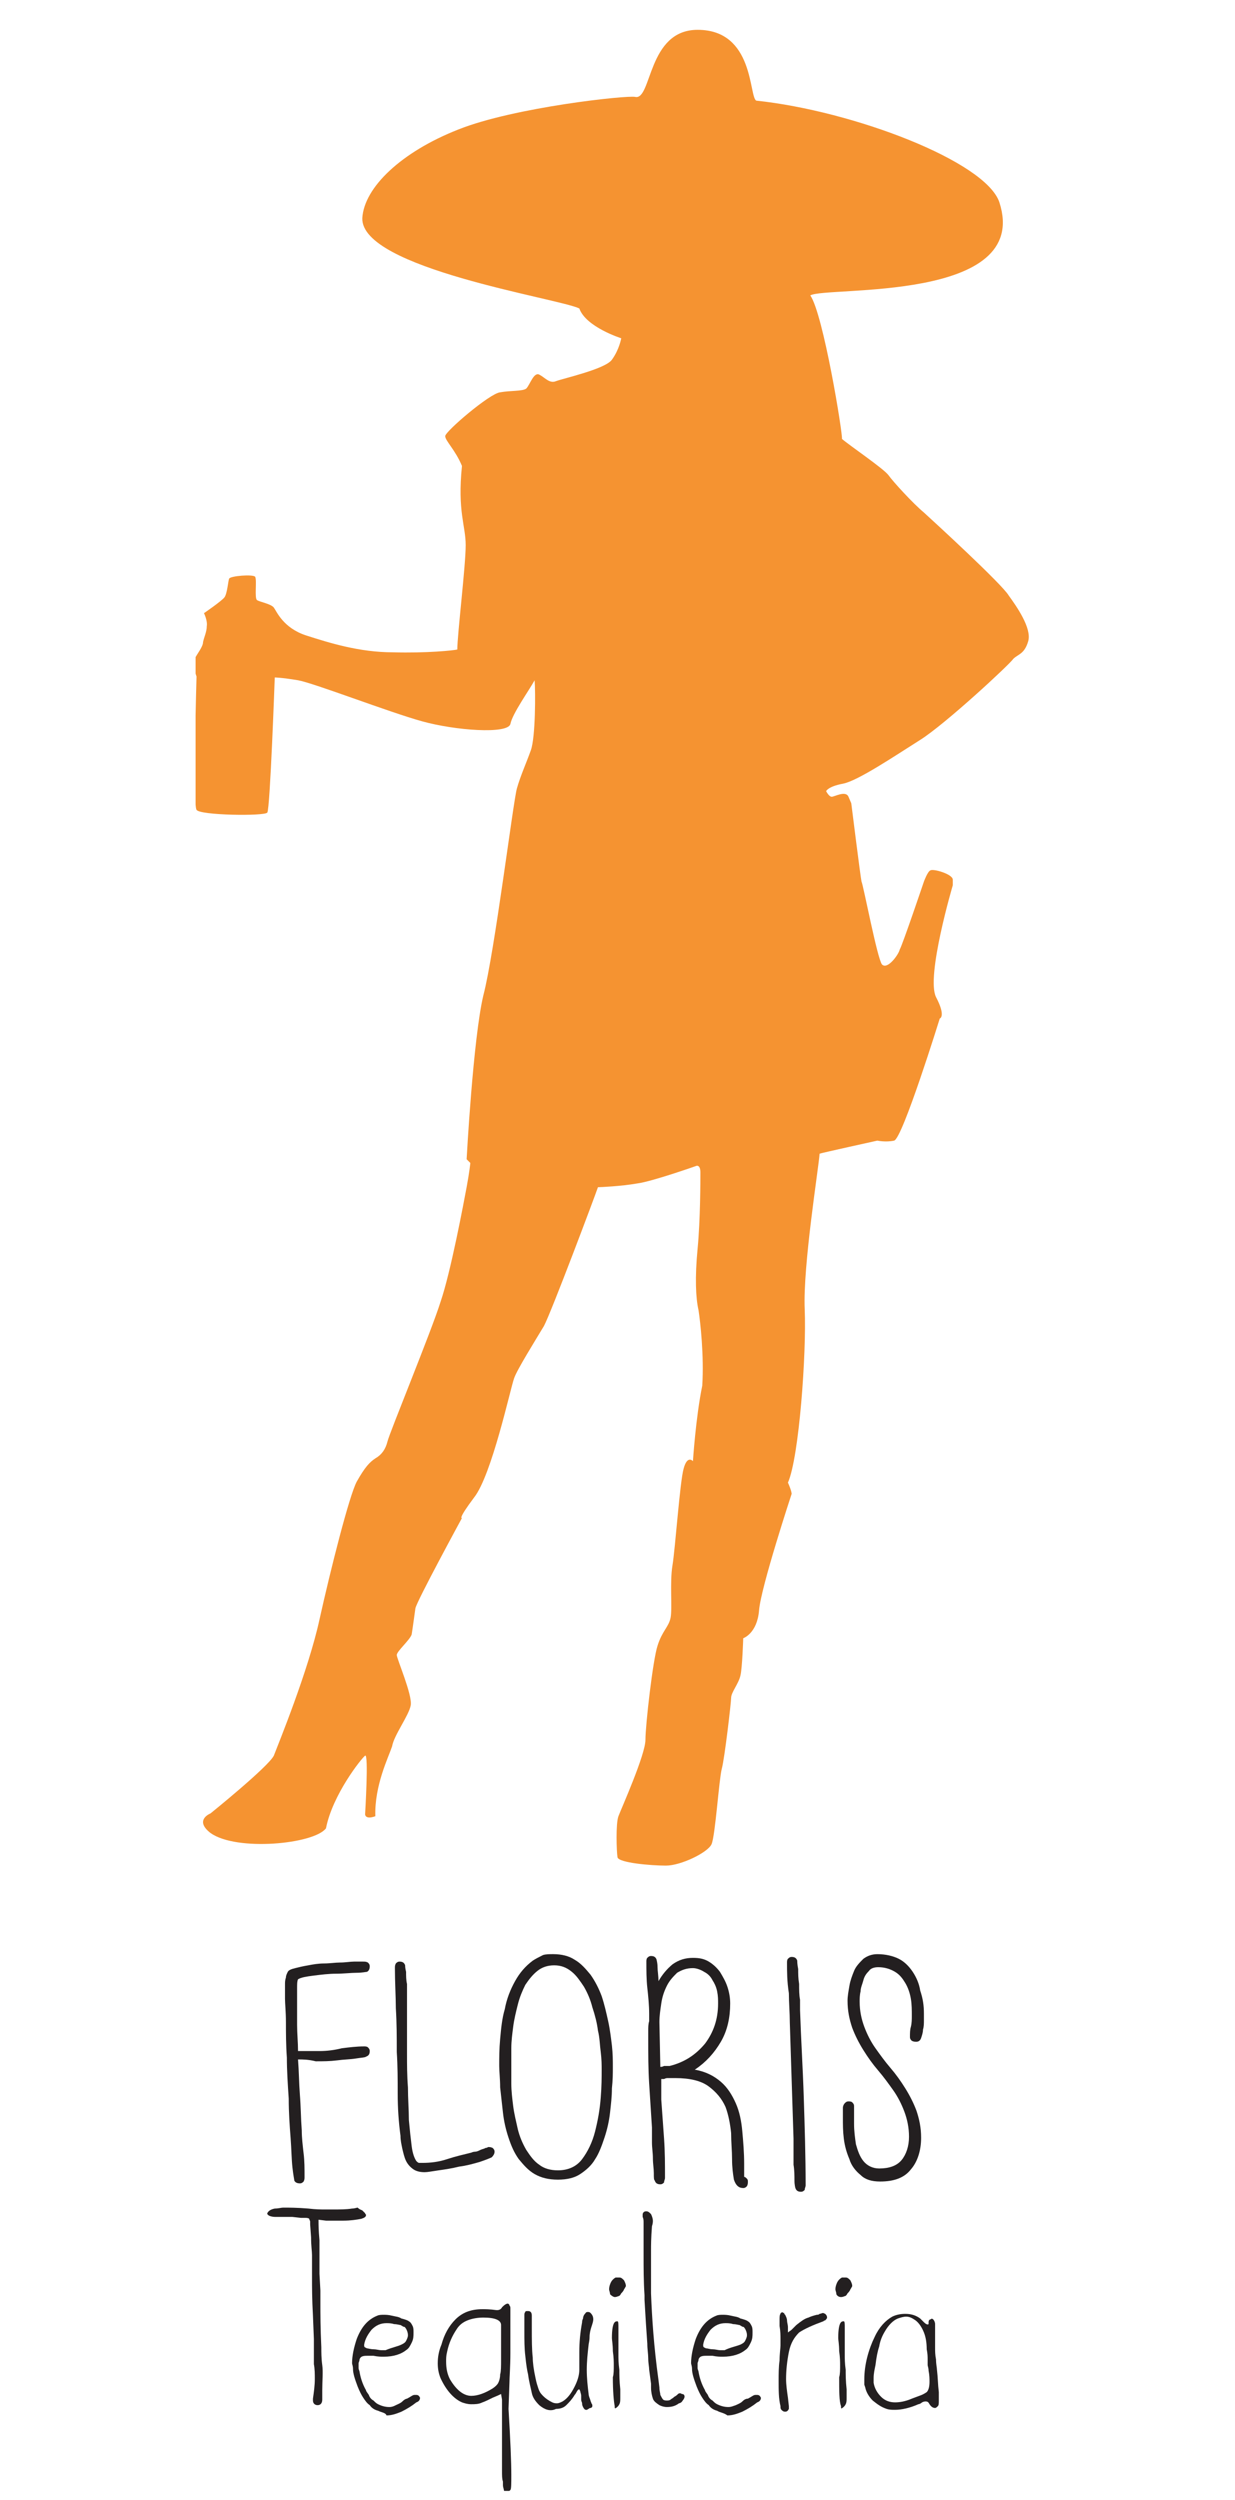 <?xml version="1.0" encoding="utf-8"?>
<!-- Generator: Adobe Illustrator 19.1.0, SVG Export Plug-In . SVG Version: 6.00 Build 0)  -->
<svg version="1.1" id="Calque_1" xmlns="http://www.w3.org/2000/svg" xmlns:xlink="http://www.w3.org/1999/xlink" x="0px" y="0px"
	 viewBox="-231 286.6 132.6 268.3" style="enable-background:new -231 286.6 132.6 268.3;" xml:space="preserve">
<style type="text/css">
	.st0{clip-path:url(#SVGID_2_);fill:#F59331;}
	.st1{clip-path:url(#SVGID_2_);fill:#231F20;}
</style>
<g>
	<defs>
		<rect id="SVGID_1_" x="-210" y="289.8" width="89.5" height="264.1"/>
	</defs>
	<clipPath id="SVGID_2_">
		<use xlink:href="#SVGID_1_"  style="overflow:visible;"/>
	</clipPath>
	<path class="st0" d="M-181.8,300.5c6-2.4,18.2-3.7,19-3.5c1.8,0.4,1.3-7.2,6.7-7.2c6.1,0,5.5,7.2,6.3,7.6
		c10.4,1.1,24.6,6.5,26.1,10.9c3.5,10.8-18.6,9-20.3,10c1.4,2,3.5,14.9,3.4,15.4c0.8,0.7,4.5,3.2,5,3.9c0.5,0.7,2.6,3,3.8,4
		c1.1,1,8.4,7.7,9.1,8.9c0.8,1.1,2.5,3.5,2.1,4.9c-0.4,1.4-1.1,1.4-1.6,1.9c-0.4,0.6-7.3,7-10,8.7c-2.7,1.7-6.7,4.4-8.3,4.7
		c-1.6,0.3-1.8,0.8-1.8,0.8s0.3,0.6,0.6,0.6c0.3,0,1.5-0.7,1.8,0l0.3,0.7c0,0,1,8,1.1,8.4c0.2,0.4,1.7,8.3,2.2,8.9
		c0.6,0.6,1.8-1.1,1.9-1.6c0.3-0.5,2.6-7.3,2.6-7.3s0.4-1.1,0.7-1.2c0.3-0.2,2.4,0.4,2.4,1v0.6c0,0-2.9,9.8-1.8,12
		c1.1,2.1,0.4,2.3,0.4,2.3s-4,12.9-4.9,13.1c-0.9,0.2-1.8,0-1.8,0s-5.9,1.3-6.2,1.4c-0.1,1.5-1.8,12-1.6,16.7
		c0.2,4.7-0.6,15.9-1.8,18.6c0.4,0.9,0.4,1.2,0.4,1.2s-3.3,10-3.5,12.5c-0.2,2.5-1.7,3-1.7,3s-0.1,3.2-0.3,4c-0.2,0.9-1,1.8-1,2.4
		c0,0.5-0.7,6.5-1,7.6c-0.3,1.1-0.7,7.2-1.1,8.1c-0.4,0.9-3.3,2.3-4.9,2.3c-1.6,0-5.1-0.3-5.2-0.9c-0.1-0.6-0.2-3.6,0.1-4.4
		c0.3-0.8,2.9-6.6,2.9-8.2c0-1.6,0.8-8.6,1.3-10.1c0.5-1.6,1.2-2,1.4-3c0.2-1-0.1-3.8,0.2-5.6c0.3-1.8,0.8-9,1.2-10.4
		c0.4-1.5,1-0.8,1-0.8s0.3-4.7,1-8.1c0.2-3.2-0.2-6.8-0.4-8.1c-0.3-1.3-0.4-3.5-0.1-6.6c0.3-3.1,0.3-7.4,0.3-8.2
		c0-0.8-0.4-0.7-0.4-0.7s-4.8,1.7-6.4,1.9c-1.7,0.3-4,0.4-4.2,0.4c-0.3,0.9-5,13.4-5.8,14.9c-0.9,1.5-2.9,4.7-3.2,5.6
		c-0.4,1.1-2.4,10.4-4.3,12.8c-1.8,2.4-1.3,2.2-1.3,2.2s-4.9,9-5,9.7c-0.1,0.7-0.3,2.2-0.4,2.8c-0.2,0.6-1.6,1.8-1.6,2.2
		s1.7,4.3,1.5,5.4c-0.2,1.1-1.8,3.2-2,4.4c-0.4,1.2-1.9,4.2-1.8,7.5c-1.1,0.4-1.1-0.2-1.1-0.2s0.4-6.6,0-6.3
		c-0.4,0.3-3.5,4.2-4.2,7.8c-1.3,1.7-9.6,2.5-12.4,0.5c-1.8-1.4,0-2.1,0-2.1s6.2-5,6.8-6.2c0.5-1.3,3.7-9.1,4.9-14.6
		c1.2-5.4,3.2-13.3,4-14.8c0.9-1.6,1.4-2.1,2-2.5c0.7-0.4,1.1-1,1.3-1.8c0.2-0.9,4.7-11.8,5.7-15c1.1-3.2,2.5-10.7,2.8-12.3
		c0.3-1.6,0.4-2.6,0.4-2.6l-0.4-0.4c0,0,0.7-13,1.8-17.6c1.2-4.6,3.2-20.8,3.6-22.2c0.4-1.4,1-2.7,1.5-4.1c0.5-1.4,0.5-6.3,0.4-7.5
		c-0.6,1.1-2.4,3.6-2.6,4.7c-0.3,1.1-5.9,0.7-9.5-0.3c-3.6-1-11.6-4.1-13.3-4.4c-1.8-0.3-2.5-0.3-2.5-0.3s-0.5,14.1-0.8,14.5
		c-0.3,0.4-7.3,0.3-7.6-0.3c-0.4-0.5,0-14.3,0-14.3s-0.5-1.4-0.2-1.9c0.3-0.6,0.9-1.3,0.9-1.8c0.1-0.5,0.4-1.1,0.4-1.7
		c0.1-0.6-0.3-1.4-0.3-1.4s1.9-1.3,2.2-1.7c0.3-0.4,0.4-1.8,0.5-2c0.1-0.3,2.6-0.5,2.8-0.2c0.2,0.4-0.1,2.3,0.2,2.5
		c0.3,0.2,1.5,0.4,1.8,0.8c0.3,0.4,1,2.2,3.5,3c2.5,0.8,5.7,1.8,9.3,1.8c3.6,0.1,6.5-0.2,6.9-0.3c0-1.6,0.9-9,0.9-11.2
		c0-2.1-0.9-3.6-0.4-8.5c-0.7-1.7-1.8-2.7-1.8-3.2c0-0.5,4.8-4.6,5.9-4.7c1.1-0.2,2.4-0.1,2.8-0.4c0.4-0.4,0.8-1.8,1.4-1.5
		s1.1,1,1.8,0.7c0.8-0.3,5.3-1.3,6-2.3c0.8-1.1,1-2.3,1-2.3s-3.8-1.2-4.5-3.2c-2.3-1.1-23.5-4.3-23.3-9.7
		C-191.9,306.7-187.9,302.9-181.8,300.5"/>
	<path class="st1" d="M-199,507.6c0.1,1.3,0.1,2.5,0.2,3.8c0.1,1.2,0.1,2.5,0.2,3.8c0,0.8,0.1,1.6,0.2,2.5c0.1,0.8,0.1,1.6,0.1,2.5
		c0,0.2,0,0.3-0.1,0.5c-0.1,0.1-0.2,0.2-0.4,0.2c-0.3,0-0.5-0.1-0.6-0.3c0-0.1-0.1-0.5-0.2-1.4c-0.1-0.9-0.1-1.9-0.2-3.2
		c-0.1-1.3-0.2-2.7-0.2-4.2c-0.1-1.5-0.2-3-0.2-4.4c-0.1-1.4-0.1-2.7-0.1-3.8c0-1.1-0.1-2-0.1-2.5v-0.7c0-0.3,0-0.5,0-0.8
		c0-0.3,0-0.5,0.1-0.8c0-0.2,0.1-0.4,0.2-0.6c0.1-0.2,0.4-0.3,0.8-0.4c0.4-0.1,0.8-0.2,1.4-0.3c0.5-0.1,1.1-0.2,1.7-0.2
		c0.6,0,1.2-0.1,1.7-0.1c0.6,0,1.1-0.1,1.5-0.1c0.5,0,0.8,0,1,0c0.2,0,0.3,0,0.5,0.1c0.1,0.1,0.2,0.2,0.2,0.4c0,0.3-0.1,0.5-0.3,0.6
		c-0.1,0-0.5,0.1-1.1,0.1c-0.6,0-1.4,0.1-2.2,0.1c-0.8,0-1.6,0.1-2.4,0.2c-0.8,0.1-1.4,0.2-1.7,0.4c-0.1,0.2-0.1,0.5-0.1,1v1.1
		c0,0.9,0,1.9,0,2.8c0,0.9,0.1,1.9,0.1,2.8h1.5c0.1,0,0.3,0,0.4,0c0.1,0,0.2,0,0.4,0c0.8,0,1.6-0.1,2.4-0.3c0.8-0.1,1.6-0.2,2.4-0.2
		c0.1,0,0.3,0,0.4,0.1c0.1,0.1,0.2,0.2,0.2,0.4c0,0.3-0.1,0.5-0.4,0.6c-0.1,0.1-0.5,0.1-1.1,0.2c-0.6,0.1-1.3,0.1-2,0.2
		c-0.8,0.1-1.5,0.1-2.3,0.1C-197.9,507.6-198.5,507.6-199,507.6"/>
	<path class="st1" d="M-188.6,497.8c0-0.2,0-0.3,0.1-0.5c0.1-0.1,0.2-0.2,0.4-0.2c0.3,0,0.5,0.1,0.6,0.4c0,0.1,0,0.3,0.1,0.7
		c0,0.4,0,0.9,0.1,1.3c0,0.5,0,1,0,1.4v0.9v2.1c0,0.9,0,2,0,3.1c0,1.1,0,2.3,0.1,3.6c0,1.2,0.1,2.4,0.1,3.5c0.1,1.1,0.2,2,0.3,2.8
		c0.1,0.8,0.3,1.3,0.5,1.6c0.1,0.1,0.2,0.2,0.3,0.2c0.1,0,0.2,0,0.4,0c0.8,0,1.7-0.1,2.6-0.4s1.8-0.5,2.6-0.7c0,0,0.2-0.1,0.4-0.1
		c0.2,0,0.4-0.1,0.6-0.2c0.2-0.1,0.4-0.1,0.5-0.2c0.2,0,0.3-0.1,0.3-0.1c0.2,0,0.3,0,0.5,0.1c0.1,0.1,0.2,0.2,0.2,0.4
		c0,0.2-0.1,0.4-0.3,0.6c-0.2,0.1-0.7,0.3-1.3,0.5c-0.7,0.2-1.4,0.4-2.2,0.5c-0.8,0.2-1.5,0.3-2.2,0.4c-0.7,0.1-1.2,0.2-1.5,0.2
		c-0.5,0-0.9-0.1-1.2-0.3c-0.3-0.2-0.6-0.5-0.8-0.9c-0.2-0.4-0.3-0.9-0.4-1.3c-0.1-0.5-0.2-0.9-0.2-1.4c-0.2-1.5-0.3-3-0.3-4.5
		c0-1.5,0-3-0.1-4.5c0-1.6,0-3.1-0.1-4.7C-188.5,500.9-188.6,499.3-188.6,497.8"/>
	<path class="st1" d="M-171.6,496.3c0.9,0,1.7,0.2,2.3,0.6c0.7,0.4,1.2,1,1.7,1.6c0.5,0.7,0.9,1.5,1.2,2.3c0.3,0.9,0.5,1.8,0.7,2.7
		c0.2,0.9,0.3,1.8,0.4,2.6c0.1,0.9,0.1,1.6,0.1,2.3c0,0.7,0,1.4-0.1,2.3c0,0.9-0.1,1.7-0.2,2.6c-0.1,0.9-0.3,1.8-0.6,2.7
		c-0.3,0.9-0.6,1.7-1,2.3c-0.4,0.7-1,1.2-1.6,1.6s-1.4,0.6-2.4,0.6c-1,0-1.8-0.2-2.5-0.6c-0.7-0.4-1.2-1-1.7-1.6
		c-0.5-0.7-0.8-1.4-1.1-2.3c-0.3-0.9-0.5-1.8-0.6-2.7c-0.1-0.9-0.2-1.8-0.3-2.7c0-0.9-0.1-1.7-0.1-2.3c0-0.9,0-1.8,0.1-2.9
		c0.1-1.1,0.2-2.2,0.5-3.2c0.2-1.1,0.6-2.1,1.1-3c0.5-0.9,1.1-1.6,1.9-2.2c0.3-0.2,0.7-0.4,1.1-0.6
		C-172.4,496.3-172,496.3-171.6,496.3 M-171.5,497.5c-0.7,0-1.3,0.2-1.8,0.6c-0.5,0.4-0.9,0.9-1.3,1.5c-0.3,0.6-0.6,1.3-0.8,2.1
		c-0.2,0.8-0.4,1.6-0.5,2.4c-0.1,0.8-0.2,1.5-0.2,2.3c0,0.7,0,1.3,0,1.8c0,0.5,0,1.2,0,2c0,0.8,0.1,1.6,0.2,2.4
		c0.1,0.8,0.3,1.6,0.5,2.5c0.2,0.8,0.5,1.5,0.9,2.2c0.4,0.6,0.8,1.2,1.4,1.6c0.5,0.4,1.2,0.6,2,0.6c1.1,0,2-0.4,2.6-1.2
		c0.6-0.8,1.1-1.8,1.4-3s0.5-2.3,0.6-3.6c0.1-1.2,0.1-2.2,0.1-3c0-0.5,0-1.1-0.1-1.9c-0.1-0.7-0.1-1.5-0.3-2.3
		c-0.1-0.8-0.3-1.6-0.6-2.5c-0.2-0.8-0.5-1.5-0.9-2.2c-0.4-0.6-0.8-1.2-1.3-1.6C-170.2,497.7-170.8,497.5-171.5,497.5"/>
	<path class="st1" d="M-159.3,509.6c-0.1,0-0.2,0-0.4,0.1c-0.1,0-0.2,0-0.3,0c0,0.4,0,0.7,0,1.1c0,0.4,0,0.7,0,1.1
		c0.1,1.4,0.2,2.8,0.3,4.2c0.1,1.4,0.1,2.8,0.1,4.2c0,0.2-0.1,0.3-0.1,0.5c-0.1,0.1-0.2,0.2-0.4,0.2c-0.3,0-0.5-0.1-0.6-0.4
		c-0.1-0.1-0.1-0.3-0.1-0.8c0-0.5-0.1-1-0.1-1.6c0-0.6-0.1-1.1-0.1-1.7c0-0.5,0-0.9,0-1.1v-0.5c-0.1-1.6-0.2-3.1-0.3-4.7
		c-0.1-1.6-0.1-3.1-0.1-4.8v-0.9c0-0.3,0-0.7,0.1-1c0-0.1,0-0.2,0-0.4v-0.4c0-0.9-0.1-1.9-0.2-2.8c-0.1-0.9-0.1-1.9-0.1-2.8
		c0-0.1,0-0.3,0.1-0.4c0.1-0.1,0.2-0.2,0.4-0.2c0.3,0,0.5,0.1,0.6,0.4c0,0.1,0.1,0.3,0.1,0.8c0,0.4,0.1,0.9,0.1,1.5
		c0.4-0.7,0.9-1.3,1.5-1.8c0.7-0.5,1.4-0.7,2.2-0.7c0.7,0,1.2,0.1,1.7,0.4c0.5,0.3,0.9,0.7,1.2,1.1c0.3,0.5,0.6,1,0.8,1.6
		c0.2,0.6,0.3,1.2,0.3,1.8c0,1.5-0.3,2.9-1,4.1c-0.7,1.2-1.6,2.2-2.8,3c1.2,0.2,2.1,0.7,2.8,1.3c0.7,0.6,1.2,1.4,1.6,2.3
		c0.4,0.9,0.6,1.9,0.7,3c0.1,1.1,0.2,2.3,0.2,3.5c0,0.2,0,0.5,0,0.7c0,0.2,0,0.5,0,0.6v0.1c0.1,0,0.2,0.1,0.3,0.2
		c0.1,0.1,0.1,0.2,0.1,0.3c0,0.2,0,0.3-0.1,0.5c-0.1,0.1-0.2,0.2-0.4,0.2c-0.5,0-0.8-0.3-1-0.9c-0.1-0.6-0.2-1.3-0.2-2.2
		c0-0.9-0.1-1.8-0.1-2.8c-0.1-1-0.3-2-0.6-2.8c-0.4-0.9-1-1.6-1.8-2.2c-0.8-0.6-2-0.9-3.6-0.9c-0.1,0-0.2,0-0.4,0
		C-159.1,509.6-159.2,509.6-159.3,509.6 M-159.3,508.3c0,0,0.1,0,0.1,0c0,0,0.1,0,0.1,0c1.6-0.4,2.8-1.2,3.8-2.4
		c0.9-1.2,1.4-2.6,1.4-4.3c0-0.4,0-0.8-0.1-1.3s-0.3-0.9-0.5-1.2c-0.2-0.4-0.5-0.7-0.9-0.9c-0.3-0.2-0.8-0.4-1.2-0.4
		c-0.7,0-1.2,0.2-1.7,0.5c-0.4,0.4-0.8,0.8-1.1,1.4c-0.3,0.6-0.5,1.2-0.6,1.9c-0.1,0.7-0.2,1.3-0.2,2l0.1,4.8c0.1,0,0.2,0,0.4-0.1
		C-159.6,508.3-159.4,508.3-159.3,508.3"/>
	<path class="st1" d="M-146.5,497.2c0-0.1,0-0.3,0.1-0.4c0.1-0.1,0.2-0.2,0.4-0.2c0.3,0,0.5,0.1,0.6,0.4c0,0.1,0,0.4,0.1,0.9
		c0,0.5,0,1,0.1,1.6c0,0.6,0,1.2,0.1,1.7c0,0.5,0,0.9,0,1.1c0.1,3.1,0.3,6.2,0.4,9.4c0.1,3.1,0.2,6.3,0.2,9.4c0,0.2-0.1,0.3-0.1,0.5
		c-0.1,0.1-0.2,0.2-0.4,0.2c-0.3,0-0.5-0.1-0.6-0.4c0,0-0.1-0.3-0.1-0.8c0-0.5,0-1.1-0.1-1.7c0-0.6,0-1.2,0-1.7c0-0.6,0-0.9,0-1.1
		l-0.4-12.5c0-1-0.1-2.1-0.1-3.1C-146.5,499.2-146.5,498.2-146.5,497.2"/>
	<path class="st1" d="M-131.8,502.7v0.7c0,0.3,0,0.7-0.1,1c0,0.3-0.1,0.6-0.2,0.9c-0.1,0.3-0.3,0.4-0.5,0.4c-0.2,0-0.3,0-0.5-0.1
		c-0.1-0.1-0.2-0.2-0.2-0.4c0-0.4,0-0.8,0.1-1.1c0.1-0.4,0.1-0.8,0.1-1.2c0-0.6,0-1.2-0.1-1.8c-0.1-0.6-0.3-1.2-0.6-1.7
		c-0.3-0.5-0.6-0.9-1.1-1.2c-0.5-0.3-1.1-0.5-1.8-0.5c-0.4,0-0.8,0.1-1,0.4c-0.3,0.3-0.5,0.6-0.6,1c-0.1,0.4-0.3,0.8-0.3,1.2
		c-0.1,0.4-0.1,0.8-0.1,1.1c0,1,0.2,1.9,0.5,2.7c0.3,0.8,0.7,1.6,1.2,2.3c0.5,0.7,1,1.4,1.6,2.1c0.6,0.7,1.1,1.4,1.6,2.2
		c0.5,0.8,0.9,1.6,1.2,2.4c0.3,0.9,0.5,1.8,0.5,2.9c0,1.4-0.4,2.6-1.1,3.4c-0.7,0.9-1.8,1.3-3.3,1.3c-0.9,0-1.6-0.2-2.1-0.7
		c-0.5-0.4-1-1-1.2-1.7c-0.3-0.7-0.5-1.4-0.6-2.2c-0.1-0.8-0.1-1.5-0.1-2.2c0-0.1,0-0.3,0-0.5c0-0.2,0-0.4,0-0.6
		c0-0.2,0.1-0.4,0.2-0.5c0.1-0.1,0.2-0.2,0.4-0.2c0.1,0,0.3,0,0.4,0.1c0.1,0.1,0.2,0.2,0.2,0.4v1.9c0,0.8,0.1,1.5,0.2,2.2
		c0.2,0.7,0.4,1.3,0.8,1.8c0.4,0.5,1,0.8,1.7,0.8c1.1,0,1.9-0.3,2.4-0.9c0.5-0.6,0.8-1.5,0.8-2.5c0-1-0.2-1.9-0.5-2.7
		c-0.3-0.8-0.7-1.6-1.2-2.3c-0.5-0.7-1-1.4-1.6-2.1c-0.6-0.7-1.1-1.4-1.6-2.2c-0.5-0.8-0.9-1.6-1.2-2.4c-0.3-0.9-0.5-1.8-0.5-2.9
		c0-0.5,0.1-1,0.2-1.6c0.1-0.6,0.3-1.1,0.5-1.6c0.2-0.5,0.6-0.9,1-1.3c0.4-0.3,0.9-0.5,1.5-0.5c0.9,0,1.7,0.2,2.3,0.5
		c0.6,0.3,1.1,0.8,1.5,1.4c0.4,0.6,0.7,1.3,0.8,2C-131.9,501.1-131.8,501.8-131.8,502.7"/>
	<path class="st1" d="M-192.1,523.8c0.1,0.1,0.2,0.2,0.3,0.3c0,0.1,0.1,0.1,0.1,0.2c0,0.2-0.2,0.3-0.5,0.4c-0.5,0.1-1.2,0.2-1.9,0.2
		c-0.3,0-0.6,0-0.8,0c-0.2,0-0.4,0-0.6,0c-0.2,0-0.4,0-0.5,0l-0.8-0.1c0,0,0,0.1,0,0.2c0,0.3,0,0.9,0.1,2c0,0.1,0,0.3,0,0.6v0.7
		l0,2.3l0.1,1.8l0,1.4c0,1.1,0,2.6,0.1,4.7c0,0.5,0,1.2,0.1,1.9s0,1.7,0,2.7v1c0,0.4-0.2,0.6-0.5,0.6c-0.3,0-0.5-0.2-0.5-0.5
		c0-0.1,0-0.2,0-0.2c0.1-0.7,0.2-1.4,0.2-2.1c0-0.5,0-1.1-0.1-1.6c0-0.2,0-0.5,0-0.9l0-1.8l-0.1-2.5c-0.1-1.8-0.1-3.1-0.1-4V530
		c0-0.6,0-1.1,0-1.4c0-0.4-0.1-1-0.1-1.9l-0.1-1.4c0,0,0-0.1,0-0.3c0-0.1-0.1-0.2-0.1-0.3c-0.1-0.1-0.3-0.1-0.5-0.1
		c-0.2,0-0.3,0-0.4,0l-0.9-0.1c-0.4,0-1,0-1.8,0c-0.4,0-0.7-0.1-0.8-0.2c0,0,0,0-0.1-0.1c0-0.1,0-0.1,0-0.1c0.1-0.2,0.3-0.4,0.8-0.5
		c0.4,0,0.7-0.1,0.9-0.1c0.6,0,1.5,0,2.7,0.1c0.8,0.1,1.4,0.1,1.8,0.1h0.8c0.8,0,1.5,0,2.1-0.1c0.3,0,0.5-0.1,0.6-0.1
		C-192.4,523.7-192.3,523.7-192.1,523.8"/>
	<path class="st1" d="M-190.4,545.3c-0.4-0.1-0.7-0.3-0.9-0.6c-0.3-0.2-0.5-0.5-0.7-0.8c-0.2-0.3-0.4-0.7-0.6-1.2
		c-0.3-0.8-0.5-1.4-0.5-1.9c0-0.3-0.1-0.5-0.1-0.6c0-0.8,0.2-1.7,0.5-2.6c0.5-1.3,1.2-2.1,2.2-2.5c0.2-0.1,0.5-0.1,0.7-0.1
		c0.2,0,0.5,0,0.9,0.1c0.4,0.1,0.7,0.1,1,0.3c0.4,0.1,0.7,0.2,0.8,0.3c0.2,0.1,0.3,0.3,0.4,0.5c0.1,0.2,0.1,0.4,0.1,0.7
		c0,0.4,0,0.7-0.2,1.1c-0.2,0.4-0.3,0.6-0.6,0.8c-0.5,0.4-1.3,0.7-2.4,0.7c-0.3,0-0.6,0-1.1-0.1c-0.1,0-0.2,0-0.3,0
		c-0.1,0-0.2,0-0.4,0c-0.5,0-0.7,0.1-0.8,0.4c0,0.2-0.1,0.3-0.1,0.4c0,0.1,0,0.3,0,0.5c0,0.2,0.1,0.3,0.1,0.4c0.1,0.6,0.3,1.3,0.7,2
		c0,0.1,0.1,0.2,0.3,0.5c0.1,0.3,0.3,0.5,0.5,0.6c0.2,0.2,0.3,0.3,0.5,0.4c0.4,0.2,0.8,0.3,1.2,0.3c0.3,0,0.5-0.1,0.7-0.2
		c0.2-0.1,0.5-0.2,0.7-0.4c0.2-0.2,0.4-0.3,0.5-0.3c0.4-0.2,0.6-0.4,0.8-0.4l0.2,0c0.2,0,0.3,0.1,0.4,0.3v0c0,0.2-0.1,0.4-0.4,0.5
		c-0.5,0.4-1,0.7-1.6,1c-0.5,0.2-1,0.4-1.6,0.4C-189.6,545.5-190,545.5-190.4,545.3 M-187.9,538.2c0.2-0.1,0.4-0.2,0.5-0.4
		c0.1-0.2,0.2-0.4,0.2-0.6c0-0.3-0.1-0.5-0.2-0.7c-0.1-0.1-0.1-0.2-0.2-0.2c-0.1,0-0.2-0.1-0.4-0.2c-0.1,0-0.4-0.1-0.7-0.1
		c-0.3-0.1-0.6-0.1-0.8-0.1c-0.6,0-1.1,0.2-1.6,0.7c-0.4,0.5-0.7,1-0.8,1.6v0.1c0,0.2,0.1,0.2,0.3,0.3h0c0.1,0,0.4,0.1,0.7,0.1
		c0.3,0,0.6,0.1,0.8,0.1c0.2,0,0.4,0,0.5,0C-188.9,538.5-188.3,538.4-187.9,538.2"/>
	<path class="st1" d="M-176.4,545.1c0.2,3.3,0.3,5.7,0.3,7.1c0,0.9,0,1.5-0.1,1.6c-0.1,0.1-0.2,0.2-0.4,0.2c-0.2,0-0.3-0.1-0.3-0.2
		c0-0.1-0.1-0.3-0.1-0.5c0-0.2,0-0.3,0-0.4c-0.1-0.3-0.1-0.6-0.1-1.2c0-0.4,0-0.7,0-1l0-1.7c0-0.9,0-2,0-3.4v-1.5l-0.1-0.6
		c-0.2,0.1-0.4,0.2-0.9,0.4c-0.4,0.2-0.8,0.4-1.1,0.5c-0.4,0.2-0.8,0.2-1.2,0.2c-0.4,0-0.7-0.1-1-0.2c-0.9-0.4-1.7-1.3-2.3-2.6
		c-0.2-0.5-0.3-1-0.3-1.6c0-0.6,0.1-1.3,0.4-2c0.3-1.1,0.8-2,1.5-2.7c0.7-0.7,1.6-1.1,2.9-1.1c0.3,0,0.8,0,1.5,0.1h0.1
		c0.2,0,0.4-0.1,0.5-0.3l0.1-0.1c0.2-0.2,0.4-0.3,0.5-0.3c0.1,0,0.2,0.1,0.2,0.2c0.1,0.1,0.1,0.2,0.1,0.3l0,1.6l0,3.2
		c0,1.5-0.1,2.6-0.1,3.2L-176.4,545.1z M-177.2,539.8c0-0.7,0-1.2,0-1.5c0-0.2,0-0.6,0-0.9c0-0.4,0-0.8,0-1.3c0-0.5-0.6-0.8-1.9-0.8
		c-0.6,0-1.2,0.1-1.7,0.3c-0.5,0.2-0.9,0.5-1.2,1c-0.4,0.6-0.8,1.4-1,2.4c-0.1,0.4-0.1,0.7-0.1,1c0,0.7,0.1,1.3,0.4,1.9
		c0.7,1.2,1.5,1.8,2.3,1.8c0.7,0,1.5-0.3,2.3-0.8c0.3-0.2,0.5-0.4,0.6-0.6c0.1-0.2,0.2-0.5,0.2-0.9
		C-177.2,541.1-177.2,540.5-177.2,539.8"/>
	<path class="st1" d="M-173.1,544.7c-0.4-0.4-0.7-0.8-0.8-1.3c-0.1-0.5-0.3-1.2-0.4-2c-0.1-0.4-0.2-1-0.3-2
		c-0.1-0.8-0.1-1.7-0.1-2.6c0-0.8,0-1.3,0-1.7c0-0.2,0-0.3,0.1-0.4c0-0.1,0.1-0.1,0.3-0.1c0.3,0,0.4,0.2,0.4,0.5v1.3
		c0,1.3,0,2.3,0.1,3.2c0,0.5,0.1,1.3,0.3,2.2c0.1,0.5,0.2,0.8,0.3,1.1c0.1,0.3,0.2,0.5,0.5,0.8c0.3,0.3,0.6,0.5,1,0.7
		c0.2,0.1,0.4,0.1,0.5,0.1c0.2,0,0.4-0.1,0.6-0.2c0.5-0.3,0.9-0.8,1.3-1.6c0.3-0.6,0.5-1.2,0.5-1.8c0-0.1,0-0.3,0-0.6l0-1.3
		c0-1.1,0.1-2.1,0.3-3.2c0-0.1,0-0.2,0.1-0.4c0-0.2,0.1-0.4,0.2-0.5c0.1-0.1,0.1-0.2,0.3-0.2c0.1,0,0.2,0,0.3,0.1
		c0.2,0.2,0.3,0.4,0.3,0.7c0,0.2-0.1,0.5-0.2,0.8c-0.1,0.3-0.2,0.7-0.2,1.1c0,0.4-0.1,0.7-0.1,0.8c-0.1,0.9-0.2,1.8-0.2,2.7
		c0,0.9,0.1,1.8,0.2,2.6c0,0.2,0.1,0.4,0.2,0.7c0,0.1,0.1,0.2,0.1,0.3c0.1,0.1,0.1,0.2,0.1,0.3c0,0.1-0.1,0.2-0.2,0.2
		c-0.1,0-0.2,0.1-0.2,0.1c-0.1,0-0.1,0.1-0.2,0.1c0,0-0.1,0-0.1,0c-0.1,0-0.2-0.1-0.3-0.3c-0.1-0.2-0.1-0.3-0.1-0.4
		c0-0.1-0.1-0.2-0.1-0.4c0-0.1,0-0.3,0-0.4c0-0.2-0.1-0.4-0.1-0.5l-0.1-0.2c-0.1,0-0.2,0.1-0.3,0.3c-0.1,0.2-0.2,0.3-0.2,0.3
		c-0.3,0.5-0.6,0.8-0.9,1.1c-0.3,0.3-0.7,0.4-1.1,0.4C-171.9,545.4-172.5,545.2-173.1,544.7"/>
	<path class="st1" d="M-165.5,532.8c0-0.2-0.1-0.4-0.1-0.5v-0.1c0-0.2,0.1-0.5,0.2-0.7c0.1-0.2,0.3-0.4,0.5-0.5c0.2,0,0.3,0,0.4,0
		c0.2,0,0.3,0.1,0.5,0.3c0.1,0.2,0.2,0.4,0.2,0.6c0,0,0,0.1-0.1,0.2c0,0.1-0.1,0.1-0.1,0.2c-0.1,0.2-0.2,0.3-0.3,0.4
		c-0.1,0.2-0.2,0.3-0.3,0.3c0,0-0.2,0.1-0.4,0.1C-165.1,533.1-165.3,533-165.5,532.8 M-165,545c0-0.1,0-0.1,0-0.1c0,0,0-0.1,0-0.1
		c-0.1-0.5-0.2-1.6-0.2-3.1c0.1-0.3,0.1-0.8,0.1-1.3c0-0.3,0-0.8-0.1-1.5c0-0.7-0.1-1.2-0.1-1.4c0-0.9,0.1-1.5,0.3-1.7
		c0.1-0.1,0.2-0.1,0.3-0.1l0,0c0.1,0,0.1,0.3,0.1,0.7c0,0.5,0,1,0,1.6c0,0.3,0,0.7,0,1.2c0,0.5,0,1,0.1,1.7c0,0.5,0,1.2,0.1,2.1
		l0,0.9c0,0.3,0,0.5-0.1,0.7s-0.2,0.3-0.5,0.5C-164.9,545-164.9,545-165,545"/>
	<path class="st1" d="M-161.1,528.1c0,0.5,0,1.3,0,2.3c0,1,0,1.8,0,2.3c0.1,2.6,0.3,5.7,0.8,9.3l0.1,0.8c0,0.4,0.1,0.6,0.1,0.8
		c0.1,0.2,0.2,0.4,0.3,0.5c0.1,0.1,0.3,0.1,0.4,0.1c0.1,0,0.3,0,0.4-0.1c0.1-0.1,0.2-0.1,0.4-0.3c0.2-0.1,0.3-0.2,0.4-0.3
		c0.1-0.1,0.3-0.1,0.4,0c0.2,0,0.3,0.1,0.3,0.3c0,0.1-0.1,0.3-0.2,0.4c-0.1,0.2-0.3,0.3-0.4,0.3c-0.4,0.3-0.8,0.4-1.3,0.4
		c-0.3,0-0.6-0.1-0.8-0.2c-0.3-0.2-0.6-0.4-0.7-0.7c-0.1-0.3-0.2-0.7-0.2-1.2c0-0.1,0-0.2,0-0.4l-0.2-1.5c0-0.3-0.1-0.7-0.1-1.2
		c0-0.5-0.1-1-0.1-1.6c-0.1-1.4-0.2-2.9-0.3-4.7v-0.4v-0.1c-0.1-1.5-0.1-2.9-0.1-4.4v-2.2v-1.2c0-0.2,0-0.4-0.1-0.6c0,0,0-0.1,0-0.2
		c0-0.1,0-0.2,0.1-0.3c0.1-0.1,0.2-0.1,0.3-0.1c0.2,0,0.3,0.1,0.5,0.3c0.1,0.2,0.2,0.5,0.2,0.7c0,0.1,0,0.3-0.1,0.6
		C-161.1,526.8-161.1,527.6-161.1,528.1"/>
	<path class="st1" d="M-154,545.3c-0.4-0.1-0.7-0.3-0.9-0.6c-0.3-0.2-0.5-0.5-0.7-0.8c-0.2-0.3-0.4-0.7-0.6-1.2
		c-0.3-0.8-0.5-1.4-0.5-1.9c0-0.3-0.1-0.5-0.1-0.6c0-0.8,0.2-1.7,0.5-2.6c0.5-1.3,1.2-2.1,2.2-2.5c0.2-0.1,0.5-0.1,0.7-0.1
		c0.2,0,0.5,0,0.9,0.1c0.4,0.1,0.7,0.1,1,0.3c0.4,0.1,0.7,0.2,0.8,0.3c0.2,0.1,0.3,0.3,0.4,0.5c0.1,0.2,0.1,0.4,0.1,0.7
		c0,0.4,0,0.7-0.2,1.1c-0.2,0.4-0.3,0.6-0.6,0.8c-0.5,0.4-1.3,0.7-2.4,0.7c-0.3,0-0.6,0-1.1-0.1c-0.1,0-0.2,0-0.3,0
		c-0.1,0-0.2,0-0.4,0c-0.5,0-0.7,0.1-0.8,0.4c0,0.2-0.1,0.3-0.1,0.4c0,0.1,0,0.3,0,0.5c0,0.2,0.1,0.3,0.1,0.4c0.1,0.6,0.3,1.3,0.7,2
		c0,0.1,0.1,0.2,0.3,0.5c0.1,0.3,0.3,0.5,0.5,0.6c0.2,0.2,0.3,0.3,0.5,0.4c0.4,0.2,0.8,0.3,1.2,0.3c0.3,0,0.5-0.1,0.8-0.2
		c0.2-0.1,0.5-0.2,0.7-0.4c0.2-0.2,0.4-0.3,0.6-0.3c0.4-0.2,0.6-0.4,0.8-0.4l0.2,0c0.2,0,0.3,0.1,0.4,0.3v0c0,0.2-0.1,0.4-0.4,0.5
		c-0.5,0.4-1,0.7-1.6,1c-0.5,0.2-1,0.4-1.6,0.4C-153.3,545.5-153.7,545.5-154,545.3 M-151.5,538.2c0.2-0.1,0.4-0.2,0.5-0.4
		c0.1-0.2,0.2-0.4,0.2-0.6c0-0.3-0.1-0.5-0.2-0.7c-0.1-0.1-0.1-0.2-0.2-0.2c-0.1,0-0.2-0.1-0.4-0.2c-0.1,0-0.4-0.1-0.7-0.1
		c-0.3-0.1-0.6-0.1-0.8-0.1c-0.6,0-1.1,0.2-1.6,0.7c-0.4,0.5-0.7,1-0.8,1.6v0.1c0,0.2,0.1,0.2,0.3,0.3h0c0.2,0,0.4,0.1,0.7,0.1
		c0.3,0,0.6,0.1,0.8,0.1c0.2,0,0.4,0,0.5,0C-152.6,538.5-152,538.4-151.5,538.2"/>
	<path class="st1" d="M-142.4,534.9c0.1,0.1,0.2,0.2,0.2,0.4c0,0.1-0.1,0.2-0.2,0.3c-0.1,0-0.2,0.1-0.2,0.1c-1.1,0.4-2,0.8-2.6,1.2
		c-0.5,0.5-0.9,1.1-1.1,2.1c-0.2,1-0.3,2-0.3,2.9c0,0.6,0.1,1.3,0.2,2l0.1,0.9l0,0.3c-0.1,0.2-0.2,0.3-0.4,0.3
		c-0.2,0-0.3-0.1-0.4-0.2c-0.1-0.1-0.1-0.2-0.1-0.4c-0.2-0.8-0.2-1.7-0.2-2.7c0-0.7,0-1.5,0.1-2.2c0-0.7,0.1-1.3,0.1-1.6v-0.7
		c0-0.4,0-0.8-0.1-1.4l0-0.7c0-0.2,0-0.5,0.1-0.6v0c0-0.1,0-0.1,0.1-0.1c0-0.1,0.1-0.1,0.2,0h0c0,0,0,0,0.1,0c0,0,0,0,0,0.1l0.1,0.1
		c0.1,0.2,0.2,0.4,0.2,0.6c0,0.2,0.1,0.5,0.1,0.7c0,0.2,0,0.5,0,0.6c0.1-0.1,0.3-0.2,0.4-0.3l0.5-0.5c0.5-0.4,0.9-0.7,1.3-0.8
		c0.2-0.1,0.5-0.2,0.9-0.3c0.1,0,0.2,0,0.3-0.1c0.1,0,0.3-0.1,0.4-0.1C-142.7,534.8-142.6,534.8-142.4,534.9"/>
	<path class="st1" d="M-141.2,532.8c0-0.2-0.1-0.4-0.1-0.5v-0.1c0-0.2,0.1-0.5,0.2-0.7c0.1-0.2,0.3-0.4,0.5-0.5c0.2,0,0.3,0,0.4,0
		c0.2,0,0.3,0.1,0.5,0.3c0.1,0.2,0.2,0.4,0.2,0.6c0,0,0,0.1-0.1,0.2c0,0.1-0.1,0.1-0.1,0.2c-0.1,0.2-0.2,0.3-0.3,0.4
		c-0.1,0.2-0.2,0.3-0.3,0.3c0,0-0.2,0.1-0.4,0.1C-140.9,533.1-141.1,533-141.2,532.8 M-140.7,545c0-0.1,0-0.1,0-0.1c0,0,0-0.1,0-0.1
		c-0.2-0.5-0.2-1.6-0.2-3.1c0.1-0.3,0.1-0.8,0.1-1.3c0-0.3,0-0.8-0.1-1.5c0-0.7-0.1-1.2-0.1-1.4c0-0.9,0.1-1.5,0.3-1.7
		c0.1-0.1,0.2-0.1,0.3-0.1l0,0c0.1,0,0.1,0.3,0.1,0.7c0,0.5,0,1,0,1.6c0,0.3,0,0.7,0,1.2c0,0.5,0,1,0.1,1.7c0,0.5,0,1.2,0.1,2.1
		l0,0.9c0,0.3,0,0.5-0.1,0.7c-0.1,0.2-0.2,0.3-0.5,0.5C-140.6,545-140.7,545-140.7,545"/>
	<path class="st1" d="M-137.3,544.2c-0.4-0.4-0.7-0.9-0.8-1.4l-0.1-0.3c0-0.1,0-0.3,0-0.6c0-0.7,0.1-1.5,0.3-2.3
		c0.2-0.8,0.5-1.6,0.8-2.2c0.5-1.1,1.2-1.8,1.9-2.2c0.4-0.2,0.9-0.3,1.4-0.3c0.7,0,1.2,0.2,1.6,0.5c0,0,0.2,0.2,0.4,0.4
		c0.2,0.2,0.4,0.3,0.5,0.2c0-0.1,0-0.2,0-0.2c0-0.2,0.1-0.3,0.2-0.3c0.1-0.1,0.2-0.1,0.3,0c0.1,0.1,0.2,0.3,0.2,0.5
		c0,0.2,0,0.3,0,0.4c0,0.1,0,0.2,0,0.3l0,0.9l0,0.9c0,0.4,0,0.8,0.1,1.3c0,0.5,0.1,0.9,0.1,1.1c0.1,0.8,0.1,1.6,0.2,2.4
		c0,0.1,0,0.2,0,0.4c0,0.2,0,0.3,0,0.5c0,0.3,0,0.5-0.1,0.6c-0.1,0.1-0.2,0.2-0.3,0.2c-0.2,0-0.4-0.1-0.6-0.4
		c-0.1-0.2-0.2-0.3-0.4-0.3c-0.1,0-0.2,0-0.4,0.1c-0.1,0.1-0.3,0.2-0.4,0.2c-0.9,0.4-1.8,0.6-2.5,0.6c-0.3,0-0.6,0-0.9-0.1
		C-136.4,544.9-136.8,544.6-137.3,544.2 M-133.1,544l0.8-0.3c0.3-0.1,0.5-0.2,0.8-0.4c0.2-0.2,0.3-0.6,0.3-1.1c0-0.3,0-0.7-0.1-1.2
		c0-0.3-0.1-0.5-0.1-0.6l0-0.6c0-0.3,0-0.6-0.1-1.1c0-0.7-0.1-1.3-0.3-1.8c-0.2-0.5-0.5-1-0.9-1.3c-0.3-0.2-0.6-0.4-1-0.4
		c-0.3,0-0.6,0.1-0.9,0.2c-0.5,0.2-1,0.7-1.4,1.4c-0.3,0.5-0.5,1-0.6,1.6c-0.2,0.6-0.3,1.2-0.4,2c-0.1,0.5-0.2,0.9-0.2,1.4
		c0,0.2,0,0.4,0,0.5c0.1,0.6,0.4,1.1,0.8,1.5c0.4,0.4,0.9,0.6,1.5,0.6C-134.4,544.4-133.8,544.3-133.1,544"/>
</g>
</svg>
